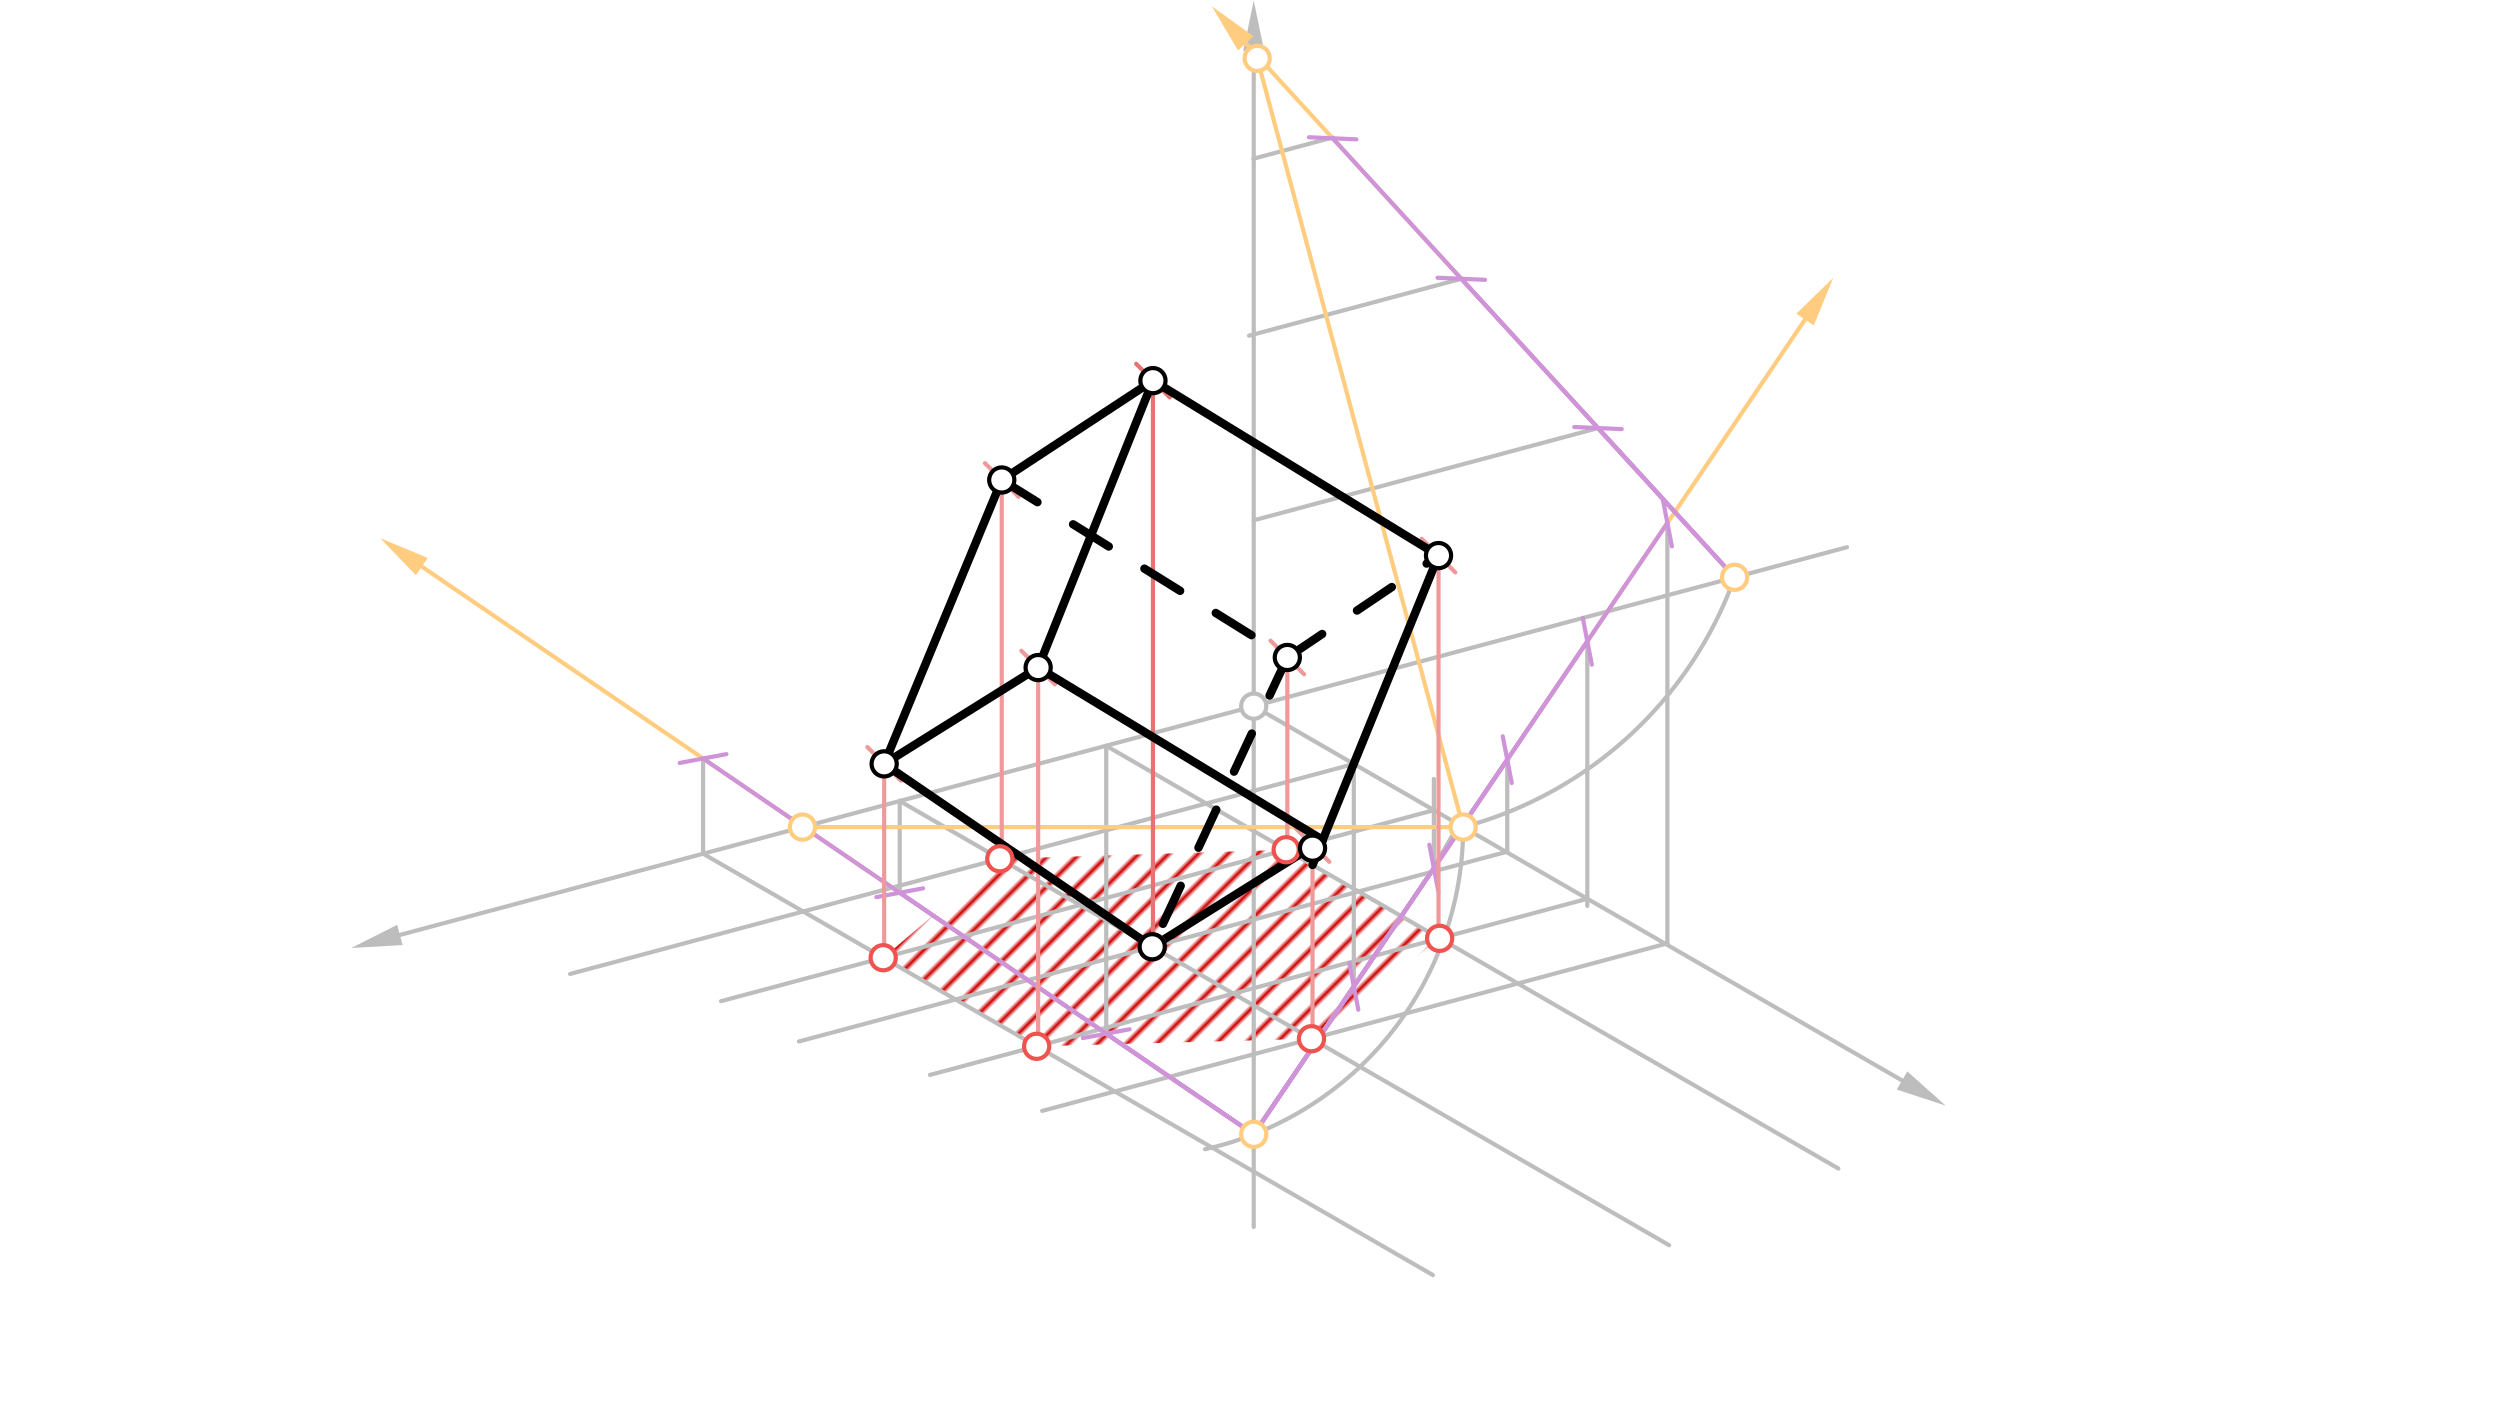 <svg xmlns="http://www.w3.org/2000/svg" class="svg--1it" height="100%" preserveAspectRatio="xMidYMid meet" viewBox="0 0 595.276 334.488" width="100%"><defs><marker id="marker-arrow" markerHeight="16" markerUnits="userSpaceOnUse" markerWidth="24" orient="auto-start-reverse" refX="24" refY="4" viewBox="0 0 24 8"><path d="M 0 0 L 24 4 L 0 8 z" stroke="inherit"></path></marker></defs><g class="aux-layer--1FB"><g class="element--2qn"><defs><pattern height="5" id="fill_58_axmiwr__pattern-stripes" patternTransform="rotate(-45)" patternUnits="userSpaceOnUse" width="5"><rect fill="#CC0000" height="1" transform="translate(0,0)" width="5"></rect></pattern></defs><g fill="url(#fill_58_axmiwr__pattern-stripes)"><path d="M 238.066 204.489 L 210.301 228.042 L 246.838 249.137 L 312.276 247.334 L 342.789 223.427 L 306.252 202.332 L 238.066 204.489 Z" stroke="none"></path></g></g><g class="element--2qn"><line stroke="#BDBDBD" stroke-dasharray="none" stroke-linecap="round" stroke-width="1" x1="298.528" x2="298.528" y1="168.146" y2="12.146"></line><path d="M298.528,0.146 l12,2.5 l0,-5 z" fill="#BDBDBD" stroke="#BDBDBD" stroke-width="0" transform="rotate(90, 298.528, 0.146)"></path></g><g class="element--2qn"><line stroke="#BDBDBD" stroke-dasharray="none" stroke-linecap="round" stroke-width="1" x1="298.528" x2="95.222" y1="168.146" y2="222.621"></line><path d="M83.631,225.727 l12,2.5 l0,-5 z" fill="#BDBDBD" stroke="#BDBDBD" stroke-width="0" transform="rotate(345, 83.631, 225.727)"></path></g><g class="element--2qn"><line stroke="#BDBDBD" stroke-dasharray="none" stroke-linecap="round" stroke-width="1" x1="298.528" x2="452.895" y1="168.146" y2="257.27"></line><path d="M463.288,263.27 l12,2.5 l0,-5 z" fill="#BDBDBD" stroke="#BDBDBD" stroke-width="0" transform="rotate(210, 463.288, 263.27)"></path></g><g class="element--2qn"><line stroke="#BDBDBD" stroke-dasharray="none" stroke-linecap="round" stroke-width="1" x1="298.528" x2="298.528" y1="168.146" y2="292.146"></line></g><g class="element--2qn"><line stroke="#BDBDBD" stroke-dasharray="none" stroke-linecap="round" stroke-width="1" x1="298.528" x2="439.784" y1="168.146" y2="130.296"></line></g><g class="element--2qn"><path d="M 348.395 196.937 A 78.591 78.591 0 0 1 286.939 273.637" fill="none" stroke="#BDBDBD" stroke-dasharray="none" stroke-linecap="round" stroke-width="1"></path></g><g class="element--2qn"><path d="M 348.395 196.937 A 94.748 94.748 0 0 0 413.364 136.537" fill="none" stroke="#BDBDBD" stroke-dasharray="none" stroke-linecap="round" stroke-width="1"></path></g><g class="element--2qn"><line stroke="#BDBDBD" stroke-dasharray="none" stroke-linecap="round" stroke-width="1" x1="167.409" x2="167.409" y1="180.612" y2="203.337"></line></g><g class="element--2qn"><line stroke="#BDBDBD" stroke-dasharray="none" stroke-linecap="round" stroke-width="1" x1="214.237" x2="214.237" y1="212.568" y2="190.647"></line></g><g class="element--2qn"><line stroke="#BDBDBD" stroke-dasharray="none" stroke-linecap="round" stroke-width="1" x1="263.407" x2="263.407" y1="246.123" y2="177.596"></line></g><g class="element--2qn"><line stroke="#BDBDBD" stroke-dasharray="none" stroke-linecap="round" stroke-width="1" x1="263.407" x2="437.73" y1="177.596" y2="278.242"></line></g><g class="element--2qn"><line stroke="#BDBDBD" stroke-dasharray="none" stroke-linecap="round" stroke-width="1" x1="214.237" x2="397.426" y1="190.731" y2="296.495"></line></g><g class="element--2qn"><line stroke="#BDBDBD" stroke-dasharray="none" stroke-linecap="round" stroke-width="1" x1="167.409" x2="341.193" y1="203.279" y2="303.613"></line></g><g class="element--2qn"><line stroke="#BDBDBD" stroke-dasharray="none" stroke-linecap="round" stroke-width="1" x1="322.356" x2="322.356" y1="234.875" y2="181.464"></line></g><g class="element--2qn"><line stroke="#BDBDBD" stroke-dasharray="none" stroke-linecap="round" stroke-width="1" x1="341.419" x2="347.534" y1="206.703" y2="196.111"></line></g><g class="element--2qn"><line stroke="#BDBDBD" stroke-dasharray="none" stroke-linecap="round" stroke-width="1" x1="341.419" x2="347.058" y1="206.703" y2="196.937"></line></g><g class="element--2qn"><line stroke="#BDBDBD" stroke-dasharray="none" stroke-linecap="round" stroke-width="1" x1="341.419" x2="347.058" y1="206.703" y2="196.937"></line></g><g class="element--2qn"><line stroke="#BDBDBD" stroke-dasharray="none" stroke-linecap="round" stroke-width="1" x1="341.419" x2="347.058" y1="206.703" y2="196.937"></line></g><g class="element--2qn"><line stroke="#BDBDBD" stroke-dasharray="none" stroke-linecap="round" stroke-width="1" x1="341.419" x2="341.419" y1="206.703" y2="185.479"></line></g><g class="element--2qn"><line stroke="#BDBDBD" stroke-dasharray="none" stroke-linecap="round" stroke-width="1" x1="358.894" x2="358.894" y1="180.878" y2="202.785"></line></g><g class="element--2qn"><line stroke="#BDBDBD" stroke-dasharray="none" stroke-linecap="round" stroke-width="1" x1="377.956" x2="377.956" y1="152.706" y2="215.708"></line></g><g class="element--2qn"><line stroke="#BDBDBD" stroke-dasharray="none" stroke-linecap="round" stroke-width="1" x1="397.019" x2="397.019" y1="124.534" y2="224.627"></line></g><g class="element--2qn"><line stroke="#BDBDBD" stroke-dasharray="none" stroke-linecap="round" stroke-width="1" x1="322.356" x2="135.737" y1="181.903" y2="231.908"></line></g><g class="element--2qn"><line stroke="#BDBDBD" stroke-dasharray="none" stroke-linecap="round" stroke-width="1" x1="341.419" x2="171.699" y1="192.909" y2="238.386"></line></g><g class="element--2qn"><line stroke="#BDBDBD" stroke-dasharray="none" stroke-linecap="round" stroke-width="1" x1="358.894" x2="190.243" y1="202.785" y2="247.975"></line></g><g class="element--2qn"><line stroke="#BDBDBD" stroke-dasharray="none" stroke-linecap="round" stroke-width="1" x1="377.956" x2="221.437" y1="214.004" y2="255.943"></line></g><g class="element--2qn"><line stroke="#BDBDBD" stroke-dasharray="none" stroke-linecap="round" stroke-width="1" x1="397.019" x2="248.161" y1="224.627" y2="264.514"></line></g><g class="element--2qn"><line stroke="#BDBDBD" stroke-dasharray="none" stroke-linecap="round" stroke-width="1" x1="317.347" x2="298.457" y1="32.725" y2="37.787"></line></g><g class="element--2qn"><line stroke="#BDBDBD" stroke-dasharray="none" stroke-linecap="round" stroke-width="1" x1="347.952" x2="297.397" y1="66.381" y2="79.927"></line></g><g class="element--2qn"><line stroke="#BDBDBD" stroke-dasharray="none" stroke-linecap="round" stroke-width="1" x1="380.494" x2="298.529" y1="101.922" y2="123.885"></line></g><g class="element--2qn"><circle cx="298.528" cy="168.146" r="3" stroke="#BDBDBD" stroke-width="1" fill="#ffffff"></circle>}</g></g><g class="main-layer--3Vd"><g class="element--2qn"><line stroke="#FFCC80" stroke-dasharray="none" stroke-linecap="round" stroke-width="1" x1="191.079" x2="348.528" y1="196.937" y2="196.937"></line></g><g class="element--2qn"><line stroke="#FFCC80" stroke-dasharray="none" stroke-linecap="round" stroke-width="1" x1="348.395" x2="299.349" y1="196.937" y2="13.897"></line></g><g class="element--2qn"><line stroke="#FFCC80" stroke-dasharray="none" stroke-linecap="round" stroke-width="1" x1="298.528" x2="100.44" y1="270.09" y2="134.91"></line><path d="M90.528,128.146 l12,2.5 l0,-5 z" fill="#FFCC80" stroke="#FFCC80" stroke-width="0" transform="rotate(34.311, 90.528, 128.146)"></path></g><g class="element--2qn"><line stroke="#FFCC80" stroke-dasharray="none" stroke-linecap="round" stroke-width="1" x1="298.528" x2="429.803" y1="270.09" y2="76.084"></line><path d="M436.528,66.146 l12,2.5 l0,-5 z" fill="#FFCC80" stroke="#FFCC80" stroke-width="0" transform="rotate(124.084, 436.528, 66.146)"></path></g><g class="element--2qn"><line stroke="#FFCC80" stroke-dasharray="none" stroke-linecap="round" stroke-width="1" x1="413.036" x2="296.631" y1="137.463" y2="10.33"></line><path d="M288.528,1.479 l12,2.5 l0,-5 z" fill="#FFCC80" stroke="#FFCC80" stroke-width="0" transform="rotate(47.522, 288.528, 1.479)"></path></g><g class="element--2qn"><line stroke="#CE93D8" stroke-dasharray="none" stroke-linecap="round" stroke-width="1" x1="298.528" x2="263.407" y1="270.09" y2="246.123"></line><path d="M267.407,242.123 l-8,8" stroke="#CE93D8" stroke-linecap="round" stroke-width="1" transform="rotate(34.311, 263.407, 246.123)"></path></g><g class="element--2qn"><line stroke="#CE93D8" stroke-dasharray="none" stroke-linecap="round" stroke-width="1" x1="298.528" x2="214.237" y1="270.09" y2="212.568"></line><path d="M218.237,208.568 l-8,8" stroke="#CE93D8" stroke-linecap="round" stroke-width="1" transform="rotate(34.311, 214.237, 212.568)"></path></g><g class="element--2qn"><line stroke="#CE93D8" stroke-dasharray="none" stroke-linecap="round" stroke-width="1" x1="298.528" x2="167.409" y1="270.09" y2="180.612"></line><path d="M171.409,176.612 l-8,8" stroke="#CE93D8" stroke-linecap="round" stroke-width="1" transform="rotate(34.311, 167.409, 180.612)"></path></g><g class="element--2qn"><line stroke="#CE93D8" stroke-dasharray="none" stroke-linecap="round" stroke-width="1" x1="298.528" x2="322.356" y1="270.09" y2="234.875"></line><path d="M326.356,230.875 l-8,8" stroke="#CE93D8" stroke-linecap="round" stroke-width="1" transform="rotate(124.084, 322.356, 234.875)"></path></g><g class="element--2qn"><line stroke="#CE93D8" stroke-dasharray="none" stroke-linecap="round" stroke-width="1" x1="298.528" x2="341.419" y1="270.09" y2="206.703"></line><path d="M345.419,202.703 l-8,8" stroke="#CE93D8" stroke-linecap="round" stroke-width="1" transform="rotate(124.084, 341.419, 206.703)"></path></g><g class="element--2qn"><line stroke="#CE93D8" stroke-dasharray="none" stroke-linecap="round" stroke-width="1" x1="298.528" x2="358.894" y1="270.09" y2="180.878"></line><path d="M362.894,176.878 l-8,8" stroke="#CE93D8" stroke-linecap="round" stroke-width="1" transform="rotate(124.084, 358.894, 180.878)"></path></g><g class="element--2qn"><line stroke="#CE93D8" stroke-dasharray="none" stroke-linecap="round" stroke-width="1" x1="298.528" x2="377.956" y1="270.09" y2="152.706"></line><path d="M381.956,148.706 l-8,8" stroke="#CE93D8" stroke-linecap="round" stroke-width="1" transform="rotate(124.084, 377.956, 152.706)"></path></g><g class="element--2qn"><line stroke="#CE93D8" stroke-dasharray="none" stroke-linecap="round" stroke-width="1" x1="298.528" x2="397.019" y1="270.09" y2="124.534"></line><path d="M401.019,120.534 l-8,8" stroke="#CE93D8" stroke-linecap="round" stroke-width="1" transform="rotate(124.084, 397.019, 124.534)"></path></g><g class="element--2qn"><line stroke="#CE93D8" stroke-dasharray="none" stroke-linecap="round" stroke-width="1" x1="413.036" x2="317.324" y1="137.463" y2="32.93"></line><path d="M321.324,28.93 l-8,8" stroke="#CE93D8" stroke-linecap="round" stroke-width="1" transform="rotate(47.522, 317.324, 32.93)"></path></g><g class="element--2qn"><line stroke="#CE93D8" stroke-dasharray="none" stroke-linecap="round" stroke-width="1" x1="413.036" x2="347.952" y1="137.463" y2="66.381"></line><path d="M351.952,62.381 l-8,8" stroke="#CE93D8" stroke-linecap="round" stroke-width="1" transform="rotate(47.522, 347.952, 66.381)"></path></g><g class="element--2qn"><line stroke="#CE93D8" stroke-dasharray="none" stroke-linecap="round" stroke-width="1" x1="413.036" x2="380.494" y1="137.463" y2="101.922"></line><path d="M384.494,97.922 l-8,8" stroke="#CE93D8" stroke-linecap="round" stroke-width="1" transform="rotate(47.522, 380.494, 101.922)"></path></g><g class="element--2qn"><line stroke="#E57373" stroke-dasharray="none" stroke-linecap="round" stroke-width="1" x1="274.528" x2="274.528" y1="222.812" y2="90.63"></line><path d="M278.528,86.63 l-8,8" stroke="#E57373" stroke-linecap="round" stroke-width="1" transform="rotate(90, 274.528, 90.63)"></path></g><g class="element--2qn"><line stroke="#EF9A9A" stroke-dasharray="none" stroke-linecap="round" stroke-width="1" x1="238.528" x2="238.528" y1="202.812" y2="114.29"></line><path d="M242.528,110.29 l-8,8" stroke="#EF9A9A" stroke-linecap="round" stroke-width="1" transform="rotate(90, 238.528, 114.29)"></path></g><g class="element--2qn"><line stroke="#EF9A9A" stroke-dasharray="none" stroke-linecap="round" stroke-width="1" x1="247.194" x2="247.194" y1="247.479" y2="158.957"></line><path d="M251.194,154.957 l-8,8" stroke="#EF9A9A" stroke-linecap="round" stroke-width="1" transform="rotate(90, 247.194, 158.957)"></path></g><g class="element--2qn"><line stroke="#EF9A9A" stroke-dasharray="none" stroke-linecap="round" stroke-width="1" x1="342.528" x2="342.528" y1="220.812" y2="132.29"></line><path d="M346.528,128.29 l-8,8" stroke="#EF9A9A" stroke-linecap="round" stroke-width="1" transform="rotate(90, 342.528, 132.29)"></path></g><g class="element--2qn"><line stroke="#EF9A9A" stroke-dasharray="none" stroke-linecap="round" stroke-width="1" x1="306.528" x2="306.528" y1="200.812" y2="156.551"></line><path d="M310.528,152.551 l-8,8" stroke="#EF9A9A" stroke-linecap="round" stroke-width="1" transform="rotate(90, 306.528, 156.551)"></path></g><g class="element--2qn"><line stroke="#EF9A9A" stroke-dasharray="none" stroke-linecap="round" stroke-width="1" x1="312.528" x2="312.528" y1="245.479" y2="201.218"></line><path d="M316.528,197.218 l-8,8" stroke="#EF9A9A" stroke-linecap="round" stroke-width="1" transform="rotate(90, 312.528, 201.218)"></path></g><g class="element--2qn"><line stroke="#EF9A9A" stroke-dasharray="none" stroke-linecap="round" stroke-width="1" x1="210.528" x2="210.528" y1="226.146" y2="181.885"></line><path d="M214.528,177.885 l-8,8" stroke="#EF9A9A" stroke-linecap="round" stroke-width="1" transform="rotate(90, 210.528, 181.885)"></path></g><g class="element--2qn"><line stroke="#000000" stroke-dasharray="none" stroke-linecap="round" stroke-width="2" x1="274.351" x2="210.528" y1="225.438" y2="181.885"></line></g><g class="element--2qn"><line stroke="#000000" stroke-dasharray="none" stroke-linecap="round" stroke-width="2" x1="210.528" x2="238.528" y1="181.885" y2="114.29"></line></g><g class="element--2qn"><line stroke="#000000" stroke-dasharray="none" stroke-linecap="round" stroke-width="2" x1="238.528" x2="274.528" y1="114.29" y2="90.63"></line></g><g class="element--2qn"><line stroke="#000000" stroke-dasharray="none" stroke-linecap="round" stroke-width="2" x1="274.528" x2="342.528" y1="90.63" y2="132.29"></line></g><g class="element--2qn"><line stroke="#000000" stroke-dasharray="none" stroke-linecap="round" stroke-width="2" x1="342.528" x2="312.528" y1="132.29" y2="205.956"></line></g><g class="element--2qn"><line stroke="#000000" stroke-dasharray="none" stroke-linecap="round" stroke-width="2" x1="274.351" x2="314.953" y1="225.438" y2="200.001"></line></g><g class="element--2qn"><line stroke="#000000" stroke-dasharray="none" stroke-linecap="round" stroke-width="2" x1="274.528" x2="247.194" y1="90.63" y2="158.957"></line></g><g class="element--2qn"><line stroke="#000000" stroke-dasharray="none" stroke-linecap="round" stroke-width="2" x1="247.194" x2="314.953" y1="158.957" y2="200.001"></line></g><g class="element--2qn"><line stroke="#000000" stroke-dasharray="none" stroke-linecap="round" stroke-width="2" x1="210.528" x2="247.194" y1="181.885" y2="158.957"></line></g><g class="element--2qn"><line stroke="#000000" stroke-dasharray="10" stroke-linecap="round" stroke-width="2" x1="238.528" x2="306.528" y1="114.29" y2="156.551"></line></g><g class="element--2qn"><line stroke="#000000" stroke-dasharray="10" stroke-linecap="round" stroke-width="2" x1="306.528" x2="342.528" y1="156.551" y2="132.29"></line></g><g class="element--2qn"><line stroke="#000000" stroke-dasharray="10" stroke-linecap="round" stroke-width="2" x1="306.528" x2="274.351" y1="156.551" y2="225.438"></line></g><g class="element--2qn"><circle cx="191.079" cy="196.937" r="3" stroke="#FFCC80" stroke-width="1" fill="#ffffff"></circle>}</g><g class="element--2qn"><circle cx="348.395" cy="196.937" r="3" stroke="#FFCC80" stroke-width="1" fill="#ffffff"></circle>}</g><g class="element--2qn"><circle cx="299.349" cy="13.897" r="3" stroke="#FFCC80" stroke-width="1" fill="#ffffff"></circle>}</g><g class="element--2qn"><circle cx="298.528" cy="270.09" r="3" stroke="#FFCC80" stroke-width="1" fill="#ffffff"></circle>}</g><g class="element--2qn"><circle cx="413.036" cy="137.463" r="3" stroke="#FFCC80" stroke-width="1" fill="#ffffff"></circle>}</g><g class="element--2qn"><circle cx="306.252" cy="202.332" r="3" stroke="#EF5350" stroke-width="1" fill="#ffffff"></circle>}</g><g class="element--2qn"><circle cx="342.789" cy="223.427" r="3" stroke="#EF5350" stroke-width="1" fill="#ffffff"></circle>}</g><g class="element--2qn"><circle cx="312.276" cy="247.334" r="3" stroke="#EF5350" stroke-width="1" fill="#ffffff"></circle>}</g><g class="element--2qn"><circle cx="246.838" cy="249.137" r="3" stroke="#EF5350" stroke-width="1" fill="#ffffff"></circle>}</g><g class="element--2qn"><circle cx="210.301" cy="228.042" r="3" stroke="#EF5350" stroke-width="1" fill="#ffffff"></circle>}</g><g class="element--2qn"><circle cx="238.066" cy="204.489" r="3" stroke="#EF5350" stroke-width="1" fill="#ffffff"></circle>}</g><g class="element--2qn"><circle cx="274.351" cy="225.438" r="3" stroke="#EF5350" stroke-width="1" fill="#ffffff"></circle>}</g><g class="element--2qn"><circle cx="274.528" cy="90.63" r="3" stroke="#000000" stroke-width="1" fill="#ffffff"></circle>}</g><g class="element--2qn"><circle cx="238.528" cy="114.29" r="3" stroke="#000000" stroke-width="1" fill="#ffffff"></circle>}</g><g class="element--2qn"><circle cx="247.194" cy="158.957" r="3" stroke="#000000" stroke-width="1" fill="#ffffff"></circle>}</g><g class="element--2qn"><circle cx="342.528" cy="132.29" r="3" stroke="#000000" stroke-width="1" fill="#ffffff"></circle>}</g><g class="element--2qn"><circle cx="306.528" cy="156.551" r="3" stroke="#000000" stroke-width="1" fill="#ffffff"></circle>}</g><g class="element--2qn"><circle cx="312.528" cy="201.956" r="3" stroke="#000000" stroke-width="1" fill="#ffffff"></circle>}</g><g class="element--2qn"><circle cx="210.528" cy="181.885" r="3" stroke="#000000" stroke-width="1" fill="#ffffff"></circle>}</g><g class="element--2qn"><circle cx="274.351" cy="225.438" r="3" stroke="#000000" stroke-width="1" fill="#ffffff"></circle>}</g></g><g class="snaps-layer--2PT"></g><g class="temp-layer--rAP"></g></svg>